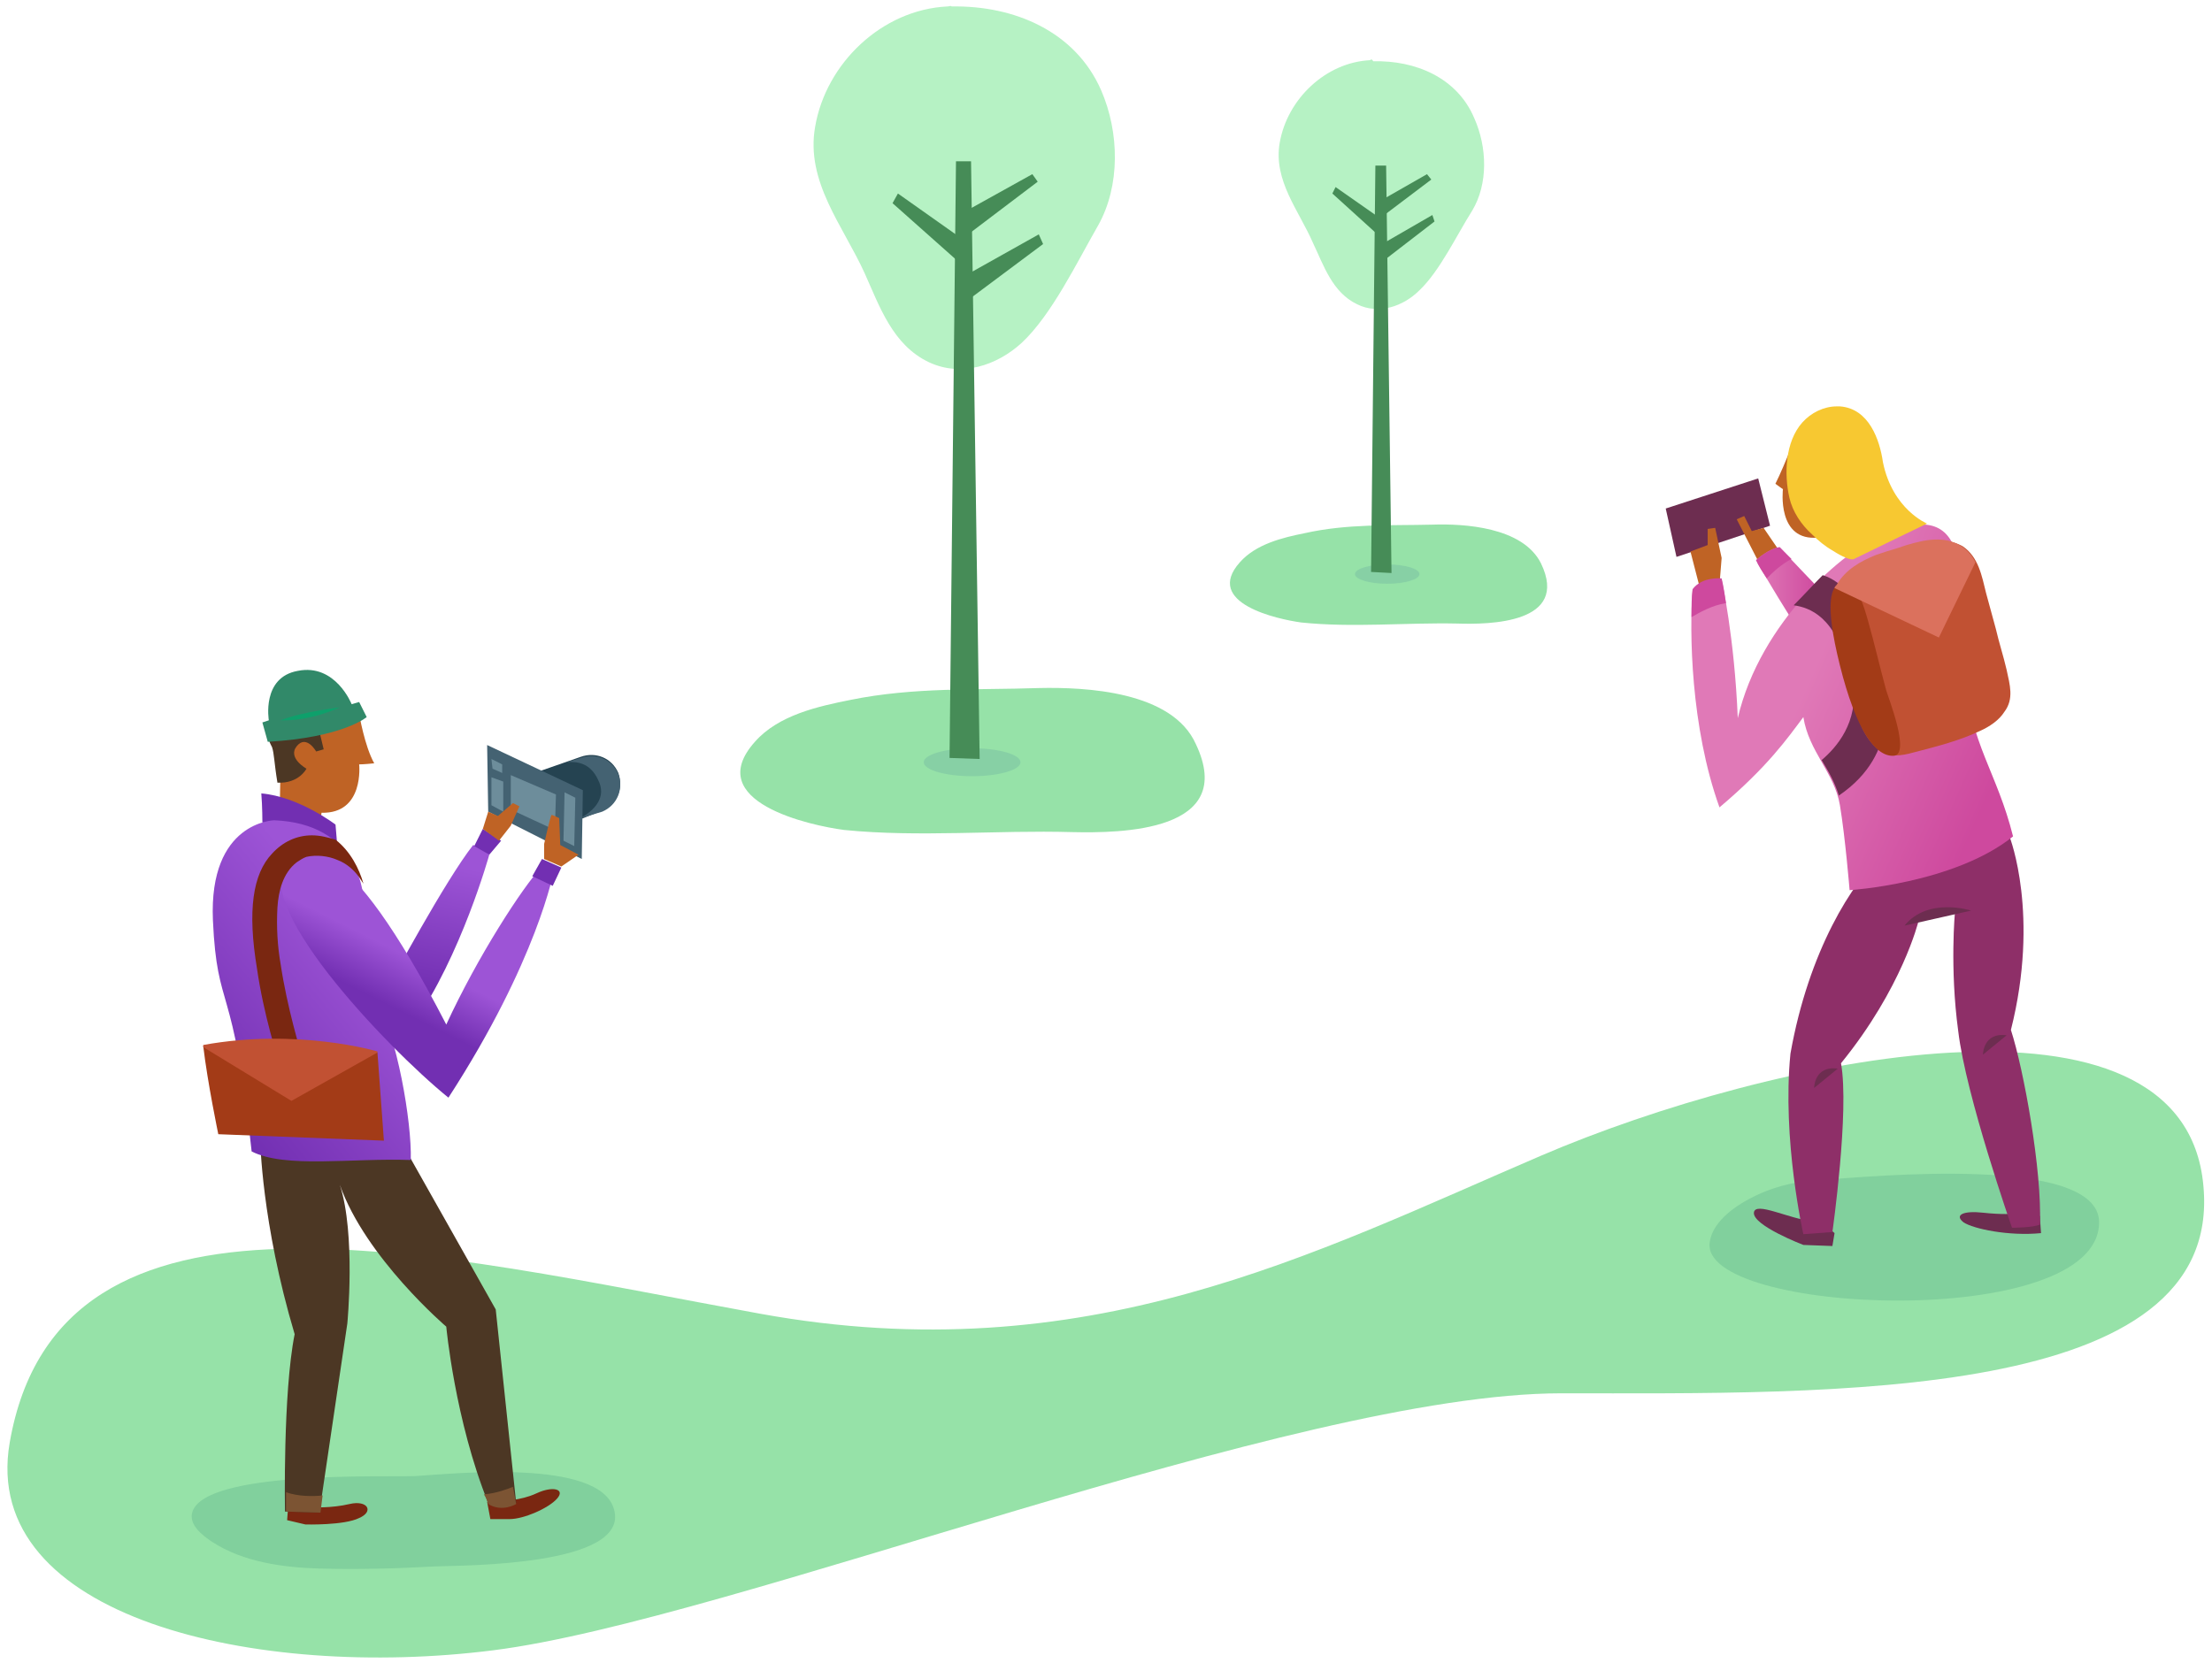 <svg enable-background="new 0 0 205.7 154.7" viewBox="0 0 205.7 154.7" xmlns="http://www.w3.org/2000/svg" xmlns:xlink="http://www.w3.org/1999/xlink"><linearGradient id="a"><stop offset="0" stop-color="#9d54d6"/><stop offset="1" stop-color="#722fb2"/></linearGradient><linearGradient id="b" gradientTransform="matrix(-1 0 0 1 -5346.29 0)" gradientUnits="userSpaceOnUse" x1="-5381.089" x2="-5365.351" xlink:href="#a" y1="88.956" y2="102.109"/><linearGradient id="c" gradientTransform="matrix(-1 0 0 1 -5346.29 0)" gradientUnits="userSpaceOnUse" x1="-5388.293" x2="-5385.827" xlink:href="#a" y1="80.44" y2="92.048"/><linearGradient id="d" gradientTransform="matrix(-1 0 0 1 -5346.29 0)" gradientUnits="userSpaceOnUse" x1="-5382.389" x2="-5380.212" xlink:href="#a" y1="88.046" y2="92.399"/><linearGradient id="e"><stop offset="0" stop-color="#e079b7"/><stop offset="1" stop-color="#ce499e"/></linearGradient><linearGradient id="f" gradientUnits="userSpaceOnUse" x1="163.313" x2="169.271" xlink:href="#e" y1="54.338" y2="54.338"/><linearGradient id="g" gradientUnits="userSpaceOnUse" x1="168.528" x2="186.494" xlink:href="#e" y1="62.494" y2="70.494"/><path d="m.9 134.2c-2.8 16.3 23 22.1 45 19.3 22.1-2.8 74.4-23.9 99.3-23.9s61.6.9 59.7-19.3c-1.8-20.2-40.4-11.9-61.6-2.8s-42.3 20.2-72.6 14.7-65.2-14.6-69.8 12z" fill="#96e2a8"/><path d="m17.9 140.6c-.4 1.2.9 2.2 1.8 2.8 2.9 1.9 6.6 2.4 10 2.5 3.6.1 7.2 0 10.8-.2 2.5-.1 18.1 0 16.6-5.3-1.3-4.8-15.1-3.3-18.5-3.1-3.1.1-19.4-.5-20.7 3.3z" fill="#42997a" opacity=".24"/><path d="m169.8 109.7c-2.3.1-4.4.5-6.5 1.5-1.7.8-4 2.3-4.3 4.3-1.2 6.8 36.2 8.4 36.2-1.8 0-6.4-21.6-4.2-25.2-4-.1 0-.1 0-.2 0z" fill="#42997a" opacity=".24"/><path d="m29.1 140.2s1.7.1 3.4-.3 2.3.7.9 1.3c-1.4.7-5 .6-5 .6l-1.7-.4.1-1.3h2.3z" fill="#7a2711"/><path d="m46.7 139.6s1.7 0 3.2-.7 2.7-.4 1.9.5-3.1 1.9-4.4 1.9c-1 0-1.8 0-1.8 0l-.3-1.6z" fill="#7a2711"/><path d="m24.2 106s.1 7.7 3.2 18.1c-1.1 5.5-.9 16.5-.9 16.5l3.2.1 2.6-17.6s.8-8.3-.7-12.9c2.4 6.8 9.9 13.2 9.9 13.2s.8 8.7 3.9 16.4c1.2.8 2.6 0 2.6 0l-1.9-18-9.3-16.5z" fill="#4c3724"/><path d="m48 139.9s-1.3.8-2.6 0c-.1-.3-.2-.6-.4-.9 1.2-.1 2.2-.5 2.7-.7z" fill="#7c5433"/><path d="m30 139.1-.2 1.6-3.2-.1s0-.7 0-1.8c1.1.4 2.5.4 3.4.3z" fill="#7c5433"/><path d="m33.4 66.4s.5 3 1.4 4.6c-.9.1-1.4.1-1.4.1s.5 4.6-3.5 4.5c-.1 1-.3 1.9-.3 1.9l-3.6-1.5.1-5.3 1.4-4.2z" fill="#bf6325"/><path d="m29.6 67.6.5 2.1-.7.2s-.9-1.6-1.8-.5.9 2.1.9 2.1-.7 1.4-2.7 1.3c-.3-1.8-.3-2.7-.5-3.3-.3-.6-.7-1.2.1-2.5s4.2.6 4.2.6z" fill="#4c3724"/><path d="m34.1 66.7s-2.2 1.9-9.2 2.3c-.5-1.8-.5-1.8-.5-1.8l.6-.2s-.7-4 2.7-4.6c3.5-.7 5 3.1 5 3.1l.7-.2z" fill="#318969"/><path d="m31.4 79.1-.2-2.4s-3.4-2.6-6.9-2.9c.1 1.2.1 2.7.1 2.7s3.1.4 7 2.6z" fill="#722fb2"/><path d="m25.5 76.3s-6.1.1-5.7 9.3c.4 8.7 1.9 5.3 3.6 21.5 3.1 1.6 9.3.6 14.8.8.1-3.6-1.3-11.6-3.2-14.9s-1.4-5.4-1.2-7.8c.3-2.5-.7-8.6-8.3-8.9z" fill="url(#b)"/><path d="m45.5 79.5s-2.6 9.4-7.1 15.8c-1.5-2.8-2.2-3.7-2.2-3.7s5.2-9.7 7.8-13c1 .4 1.5.9 1.5.9z" fill="url(#c)"/><path d="m44.1 78.7.8-1.6 1.7 1.1-1.1 1.3z" fill="#722fb2"/><path d="m49.7 71.9 4.3-1.5c1.4-.5 2.9.1 3.5 1.5.5 1.4-.1 2.9-1.5 3.5l-5.8 2.3z" fill="#254351"/><path d="m54.2 73.5-.1 6.4-8.7-4.4-.1-6.2z" fill="#446272"/><g fill="#6d8d9b"><path d="m51.7 73.9-.1 3.3-4.1-1.9v-3.2z"/><path d="m46.7 71.1v.8l-.9-.4-.1-.9z"/><path d="m46.8 72.7v2.8l-1.1-.6v-2.6z"/><path d="m52.5 73.7 1 .5-.1 4.5-1-.5z"/></g><path d="m52.7 70.9 1.3-.4c1.4-.5 2.9.1 3.5 1.5.5 1.4-.1 2.9-1.5 3.5l-2 .6c1.2-.7 2.5-1.9 1.6-3.6-.7-1.5-1.9-1.7-2.9-1.6z" fill="#446272"/><path d="m50.6 79.9v-1.4s.6-2.7.7-2.7.7.3.7.3l.1 2.5 1.7.9-1.6 1.1z" fill="#bf6325"/><path d="m46.4 78.2 1.1-1.4.8-1.8-.6-.3-1.4 1.2-.9-.4-.5 1.6z" fill="#bf6325"/><path d="m27 80c1.4-1 4.9-3.3 14.5 15.3 2.9-6.3 7.1-12.8 8.9-14.7 1.1.4 1.1.4 1.1.4s-1.5 8.3-9.8 21.1c-5.8-4.7-19.1-18.7-14.7-22.1z" fill="url(#d)"/><path d="m51.4 82.4-1.9-.9.9-1.6 1.8.8z" fill="#722fb2"/><path d="m31.6 65.8s-2.7 1.3-5.5 1.2c2-.8 5.5-1.2 5.5-1.2z" fill="#0ea06b"/><path d="m25.3 79.4c1-1.1 2.3-1.7 3.7-1.7.8 0 1.5.2 2.2.4 1.4 1.1 2.2 2.7 2.6 4.1 0 0-.4-.6-.4-.6-.5-.7-1.2-1.3-2-1.6-.9-.4-2-.5-2.9-.3-.3.1-.6.3-.9.5-1.3 1-1.7 2.7-1.8 4.2-.1 1.8 0 3.6.3 5.3.6 4 1.8 8 2.3 9.6l-2.1.7c-.5-1.6-1.8-5.7-2.4-9.9-.9-5.4-.4-8.8 1.4-10.7z" fill="#7a2711"/><path d="m35.1 97.9s-7.3-2.2-16.2-.6c.4 3.4 1.4 8.2 1.4 8.2l15.4.6z" fill="#a33b17"/><path d="m27.1 102.4-8.2-5c0-.1 0-.1 0-.2 8.8-1.6 16.2.6 16.2.6v.1z" fill="#c15133"/><path d="m170.6 114.7-.2 1.2-2.7-.1s-4.7-1.8-4.6-3c.1-1.1 3.3.6 5.5.8 1.2.3 2 1.1 2 1.1z" fill="#6d2d50"/><path d="m187.3 112.9s-1.1.1-2.9-.1-2.7.2-1.8.9c.9.6 4.2 1.3 7.2 1-.1-1.2-.1-1.6-.1-1.6z" fill="#6d2d50"/><path d="m186.9 77.9s2.8 7.2.1 17.9c1.2 3.7 2.9 13.1 2.7 18.1-.6.3-2.6.3-2.6.3s-4.3-12.3-5-18.3c-.8-5.9-.3-11.1-.3-11.1l-3.4.9s-1.5 6.2-7.2 13.2c.8 4.4-.8 15.7-.8 15.7l-2.7.2s-2-8.8-1.2-16.8c1.7-9.6 5.8-16 8.5-18.4 7.5-2.2 11.9-1.7 11.9-1.7z" fill="#8e2f68"/><path d="m177.1 86.1 6.2-1.4s-4-1.3-6.2 1.4z" fill="#6d2d50"/><path d="m154.9 47.3 1 4.5 8.7-2.9-1.1-4.4z" fill="#6d2d50"/><path d="m161.5 48.3.7-.3.7 1.4 1.1-.3 1.3 1.9-1.8 1.2z" fill="#bf6325"/><path d="m163.3 52.1s1.2-1.1 2.2-1.2c1.2 1.3 3.7 3.9 3.7 3.9l-2.5 2.9c0 .1-2.4-3.8-3.4-5.6z" fill="url(#f)"/><path d="m165.5 50.9c-1 .1-2.2 1.2-2.2 1.2.2.5.6 1.1 1 1.7.5-.5 1.3-1.3 2.3-1.8-.4-.4-.8-.8-1.1-1.1z" fill="#ce499e"/><path d="m159.9 54.4.2-2.5-.6-2.8-.7.1v1.5l-1.6.6.8 3.1z" fill="#bf6325"/><path d="m167.2 40s-1.2 3.2-2.1 5c.4.3.7.5.7.5s-.6 4.9 3.3 4.5c1.4-4.5-1.9-10-1.9-10z" fill="#bf6325"/><path d="m175.1 49.7c-3.6 1.5-11.4 8.1-13.5 17.1-.3-7.5-1.5-12.9-1.5-12.9s-1.8-.2-2.7 1c-.3 3.8-.2 12.7 2.5 20.2 4.5-3.8 6.3-6.4 7.8-8.4.5 3.2 2.9 5.2 3.4 8.2s.9 7.9.9 7.9 9.7-.6 15.2-5c-1.5-6-3.9-8.4-4.6-15.3-.7-6.8 1.8-16.8-7.5-12.8z" fill="url(#g)"/><path d="m160.5 56.1c-.2-1.5-.4-2.3-.4-2.3s-1.8-.2-2.7 1c-.1.7-.1 1.6-.1 2.6.7-.4 1.9-1.1 3.2-1.3z" fill="#ce499e"/><path d="m171.1 37.8c-.1 0-.2 0-.3 0-1.2 0-2.4.6-3.2 1.5-1.6 1.8-1.7 4.8-1.2 7 .3 1.3 1.1 2.5 2.1 3.4.6.6 1.2 1.1 1.9 1.5.3.2 1.6 1 2 .8 1-.5 6.8-3.3 6.8-3.3s-3.2-1.3-4.1-5.7c-.3-2.1-1.3-5-4-5.2z" fill="#f7c831"/><path d="m169.4 70.7c.6 1 1.2 2 1.6 3.3 5.9-4 4.1-9.8 4.1-9.8s-1.1-.5-2.8-.7c.6 3.7-1.6 6.1-2.9 7.2z" fill="#6d2d50"/><path d="m171.9 62.6c2.1-.8 2.8-1.2 2.8-1.2s-1.3-6.7-5.2-7.9c-.8.8-1.8 1.9-2.7 2.8 1.4.2 4 1 5.1 6.3z" fill="#6d2d50"/><path d="m177.3 50.8c-.3.1-.6.2-.9.3-.7.2-1.3.4-1.9.6-1.5.6-2.9 1.4-3.7 2.8-.7 1.3-.5 2.8-.2 4.2.4 1.6.7 3.3 1.2 4.9.4 1.4.8 2.9 1.4 4.2.4.8 1 1.7 1.9 2.2 1 .5 2.1.2 3.2-.1 1.9-.5 3.9-1 5.8-1.9.9-.4 1.8-1 2.3-1.8.9-1.2.5-2.5.2-3.9-.3-1.3-.7-2.5-1-3.8-.3-1.1-.6-2.2-.9-3.3-.4-1.6-.7-3.4-2.2-4.4-1.7-.9-3.5-.5-5.2 0z" fill="#c15133"/><path d="m171.2 54.2c-.9.3-1.6 1.7-.1 7.7s3.3 8.5 5 8.4c1.6-.1-.5-5.4-.7-6.1-.6-2.2-1.1-4.4-1.7-6.5-.3-1-1-3.9-2.5-3.5z" fill="#a33b17"/><path d="m170.9 99.4-2.2 1.8s0-2.1 2.2-1.8z" fill="#6d2d50"/><path d="m186.6 96.3-2.2 1.8s0-2.1 2.2-1.8z" fill="#6d2d50"/><path d="m170.6 54.7 9.7 4.6 3.4-7c-.3-.6-.7-1.1-1.3-1.5-1.6-1-3.4-.6-5.1-.1-.3.1-.6.2-.9.3-.7.2-1.3.4-1.9.6-1.5.6-2.9 1.4-3.7 2.8-.1.1-.2.2-.2.3z" fill="#db715d"/><path d="m96.6 64c-5.9.2-11.6-.1-17.5 1.1-3 .6-6.7 1.4-8.9 3.9-5 5.6 5.2 7.8 8.3 8.2 7 .7 14.2 0 21.2.2 4.5.1 15.4 0 11.5-8.2-2.2-4.9-10.2-5.3-14.6-5.2z" fill="#96e2a8"/><ellipse cx="90.4" cy="70.9" fill="#215093" opacity=".12" rx="4.5" ry="1.3"/><path d="m88.1.6c-6.1.3-11.3 5.3-12.3 11.2-.9 5.1 2.6 9.2 4.6 13.6 1.4 3.1 2.6 6.7 6 8.3 3 1.4 6.3.3 8.6-1.8 2.8-2.6 5.2-7.6 7.1-10.9 2.1-3.7 2-8.7.3-12.6-2.4-5.5-8.1-7.9-13.9-7.8-.1-.1-.2 0-.4 0z" fill="#b6f2c4"/><path d="m88.3 70.5.6-55.5h1.4l.8 55.6z" fill="#468c57"/><path d="m89.7 19.7 6.3-3.5.5.7-6.6 5z" fill="#468c57"/><path d="m90 25.5 6.6-3.7.4.9-7.1 5.3z" fill="#468c57"/><path d="m89.3 22.1-5.8-4.1-.5.9 6.3 5.6z" fill="#468c57"/><path d="m133.2 48.8c-4 .1-7.9-.1-11.9.8-2 .4-4.5 1-6 2.7-3.4 3.8 3.5 5.3 5.7 5.6 4.8.5 9.7 0 14.5.1 3 .1 10.5 0 7.8-5.6-1.7-3.4-7.2-3.7-10.1-3.6z" fill="#96e2a8"/><ellipse cx="129" cy="53.4" fill="#215093" opacity=".12" rx="3" ry=".9"/><path d="m127.4 5.6c-4.1.2-7.7 3.6-8.4 7.7-.6 3.5 1.8 6.3 3.1 9.3 1 2.1 1.8 4.6 4.1 5.7 2 1 4.3.2 5.8-1.3 1.9-1.8 3.5-5.2 4.9-7.4 1.5-2.5 1.4-5.9.2-8.6-1.6-3.8-5.5-5.4-9.4-5.3-.1-.2-.2-.2-.3-.1z" fill="#b6f2c4"/><path d="m127.5 53.2.4-37.8h1l.5 37.9z" fill="#468c57"/><path d="m128.5 18.6 4.2-2.4.4.5-4.5 3.4z" fill="#468c57"/><path d="m128.7 22.6 4.5-2.6.2.6-4.8 3.7z" fill="#468c57"/><path d="m128.2 20.2-4-2.8-.3.6 4.3 3.9z" fill="#468c57"/></svg>